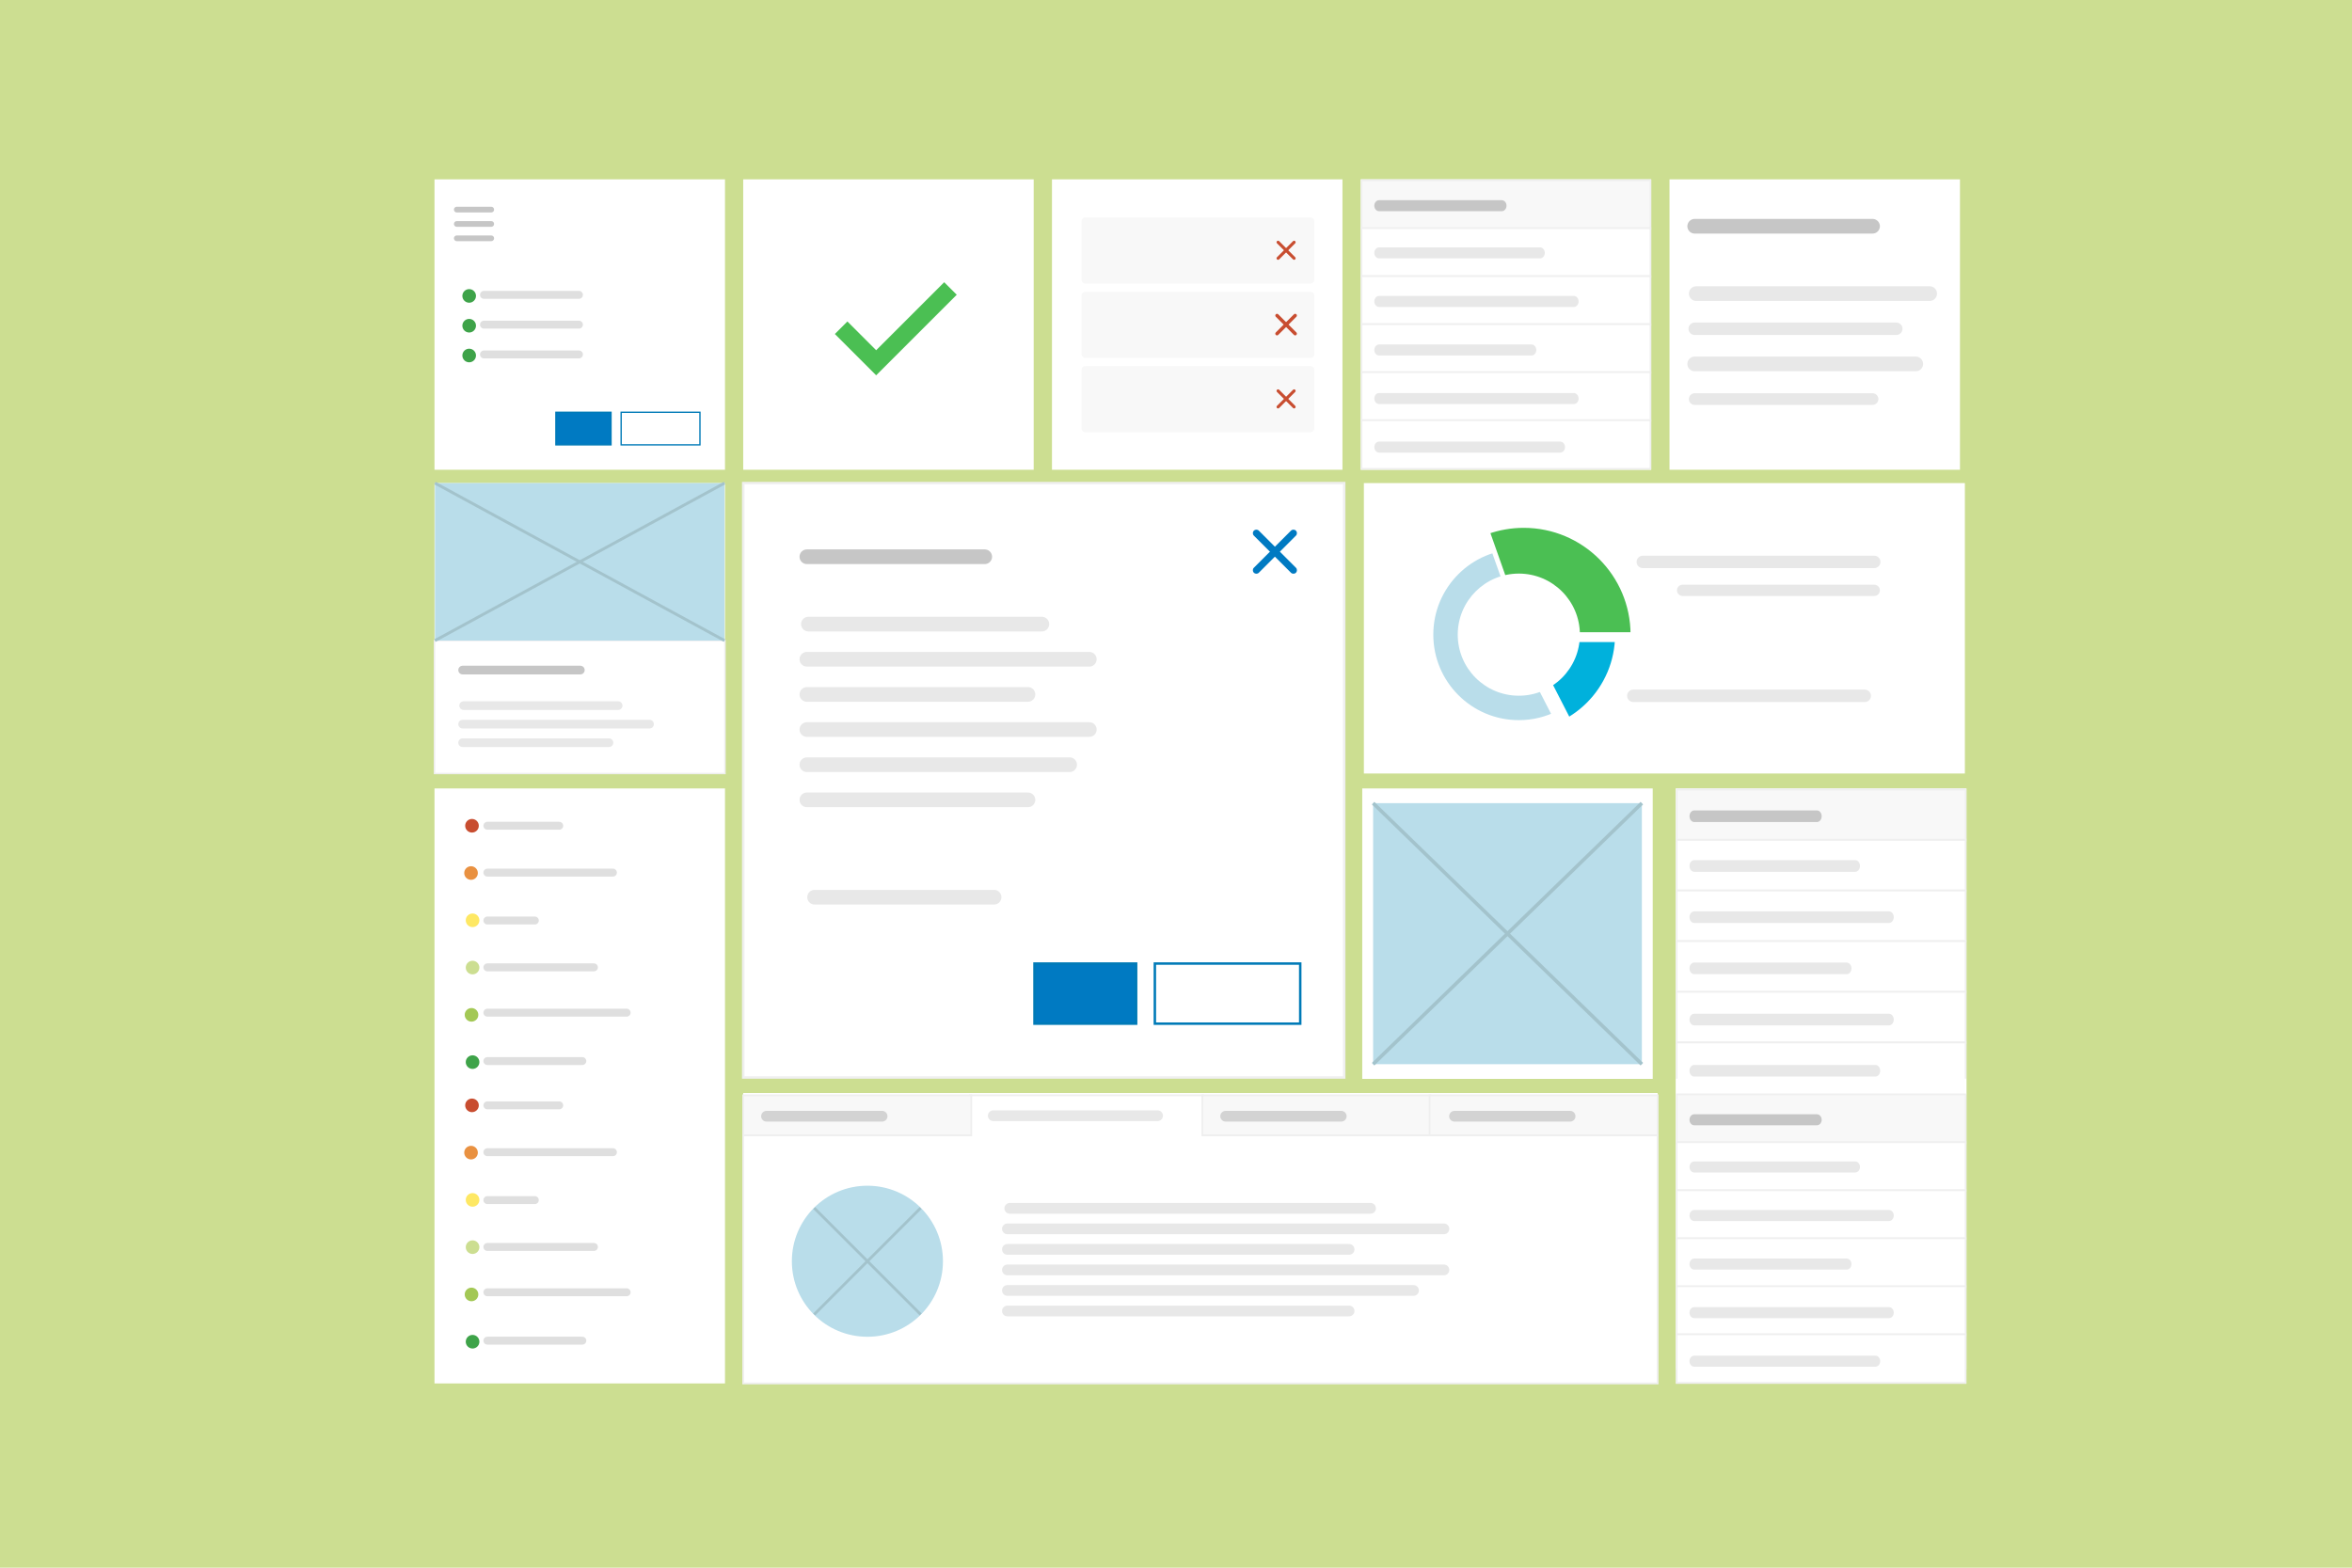 <?xml version="1.0" encoding="utf-8"?>
<!-- Generator: Adobe Illustrator 16.0.4, SVG Export Plug-In . SVG Version: 6.00 Build 0)  -->
<!DOCTYPE svg PUBLIC "-//W3C//DTD SVG 1.1//EN" "http://www.w3.org/Graphics/SVG/1.1/DTD/svg11.dtd">
<svg version="1.1" id="Layer_1" xmlns="http://www.w3.org/2000/svg" xmlns:xlink="http://www.w3.org/1999/xlink" x="0px" y="0px"
	 width="480px" height="320px" viewBox="0 0 480 320" enable-background="new 0 0 480 320" xml:space="preserve">
<rect y="-1" fill="#CCDE91" width="480" height="321"/>
<g>
	
		<line fill="none" stroke="#FFFFFF" stroke-width="15" stroke-linecap="round" stroke-miterlimit="10" x1="19.304" y1="-189.666" x2="106.636" y2="-189.666"/>
	<circle fill="#007AC2" cx="19.604" cy="-189.665" r="4.303"/>
	
		<line fill="none" stroke="#DFDFDF" stroke-width="5" stroke-linecap="round" stroke-miterlimit="10" x1="29.304" y1="-189.666" x2="104.708" y2="-189.666"/>
</g>
<g>
	
		<line fill="none" stroke="#FFFFFF" stroke-width="15" stroke-linecap="round" stroke-miterlimit="10" x1="19.304" y1="-159.798" x2="98.636" y2="-159.798"/>
	<circle fill="#00B1DC" cx="18.999" cy="-159.798" r="4.303"/>
	
		<line fill="none" stroke="#DFDFDF" stroke-width="5" stroke-linecap="round" stroke-miterlimit="10" x1="29.304" y1="-159.798" x2="98.636" y2="-159.798"/>
</g>
<g>
	
		<line fill="none" stroke="#FFFFFF" stroke-width="15" stroke-linecap="round" stroke-miterlimit="10" x1="19.304" y1="-129.798" x2="119.304" y2="-129.798"/>
	<circle fill="#B9DDEA" cx="19.969" cy="-129.931" r="4.302"/>
	
		<line fill="none" stroke="#DFDFDF" stroke-width="5" stroke-linecap="round" stroke-miterlimit="10" x1="29.304" y1="-129.798" x2="119.304" y2="-129.798"/>
</g>
<g>
	
		<line fill="none" stroke="#FFFFFF" stroke-width="15" stroke-linecap="round" stroke-miterlimit="10" x1="19.304" y1="-100.199" x2="79.304" y2="-100.199"/>
	<circle fill="#EFEFEF" cx="19.969" cy="-100.066" r="4.302"/>
	
		<line fill="none" stroke="#DFDFDF" stroke-width="5" stroke-linecap="round" stroke-miterlimit="10" x1="29.304" y1="-100.199" x2="76.636" y2="-100.199"/>
</g>
<g>
	
		<line fill="none" stroke="#FFFFFF" stroke-width="15" stroke-linecap="round" stroke-miterlimit="10" x1="19.304" y1="-71.568" x2="99.97" y2="-71.568"/>
	<circle fill="#CCCCCC" cx="19.303" cy="-70.198" r="4.304"/>
	
		<line fill="none" stroke="#DFDFDF" stroke-width="5" stroke-linecap="round" stroke-miterlimit="10" x1="29.304" y1="-71.568" x2="97.302" y2="-71.568"/>
</g>
<g>
	
		<line fill="none" stroke="#FFFFFF" stroke-width="15" stroke-linecap="round" stroke-miterlimit="10" x1="19.304" y1="-40.999" x2="122.636" y2="-40.999"/>
	<circle fill="#4C4C4C" cx="19.97" cy="-40.332" r="4.303"/>
	
		<line fill="none" stroke="#DFDFDF" stroke-width="5" stroke-linecap="round" stroke-miterlimit="10" x1="29.304" y1="-40.999" x2="119.302" y2="-40.999"/>
</g>
<rect x="88.675" y="36.608" fill="#FFFFFF" width="59.282" height="59.282"/>
<rect x="151.675" y="36.608" fill="#FFFFFF" width="59.283" height="59.282"/>
<rect x="88.675" y="98.608" fill="#FFFFFF" width="59.283" height="59.283"/>
<rect x="151.675" y="98.608" fill="#FFFFFF" width="122.655" height="121.333"/>
<rect x="278.342" y="98.608" fill="#FFFFFF" width="122.654" height="59.283"/>
<rect x="151.675" y="223.108" fill="#FFFFFF" width="186.616" height="59.283"/>
<rect x="214.688" y="36.608" fill="#FFFFFF" width="59.282" height="59.282"/>
<rect x="278.009" y="160.941" fill="#FFFFFF" width="59.282" height="59.282"/>
<rect x="342.021" y="160.941" fill="#FFFFFF" width="59.283" height="121.45"/>
<rect x="88.675" y="160.941" fill="#FFFFFF" width="59.283" height="121.45"/>
<rect x="277.701" y="36.608" fill="#FFFFFF" width="59.281" height="59.282"/>
<rect x="340.713" y="36.608" fill="#FFFFFF" width="59.283" height="59.282"/>
<g>
	<g>
		<rect x="277.864" y="36.796" fill="#F8F8F8" width="58.955" height="9.943"/>
		<path fill="#EFEFEF" d="M336.982,46.926h-59.281V36.608h59.281V46.926z M278.027,46.552h58.629v-9.568h-58.629V46.552z"/>
	</g>
	<g>
		<rect x="277.864" y="46.552" fill="#FFFFFF" width="58.955" height="9.942"/>
		<path fill="#EFEFEF" d="M336.982,56.682h-59.281V46.364h59.281V56.682z M278.027,56.306h58.629v-9.567h-58.629V56.306z"/>
	</g>
	<g>
		<rect x="277.864" y="56.354" fill="#FFFFFF" width="58.955" height="9.943"/>
		<path fill="#EFEFEF" d="M336.982,66.484h-59.281V56.166h59.281V66.484z M278.027,66.109h58.629v-9.567h-58.629V66.109z"/>
	</g>
	<g>
		<rect x="277.864" y="66.156" fill="#FFFFFF" width="58.955" height="9.943"/>
		<path fill="#EFEFEF" d="M336.982,76.287h-59.281V65.968h59.281V76.287z M278.027,75.911h58.629v-9.568h-58.629V75.911z"/>
	</g>
	<g>
		<rect x="277.864" y="75.958" fill="#FFFFFF" width="58.955" height="9.943"/>
		<path fill="#EFEFEF" d="M336.982,86.088h-59.281V75.771h59.281V86.088z M278.027,85.713h58.629v-9.568h-58.629V85.713z"/>
	</g>
	<g>
		<rect x="277.864" y="85.76" fill="#FFFFFF" width="58.955" height="9.943"/>
		<path fill="#EFEFEF" d="M336.982,95.891h-59.281V85.573h59.281V95.891z M278.027,95.515h58.629v-9.568h-58.629V95.515z"/>
	</g>
	<path fill="#E8E8E8" d="M314.289,52.742h-32.843c-0.54,0-0.976-0.503-0.976-1.125s0.436-1.125,0.976-1.125h32.843
		c0.54,0,0.978,0.503,0.978,1.125S314.829,52.742,314.289,52.742z"/>
	<path fill="#E8E8E8" d="M318.416,92.389h-36.97c-0.54,0-0.976-0.504-0.976-1.125c0-0.622,0.436-1.126,0.976-1.126h36.97
		c0.54,0,0.978,0.504,0.978,1.126C319.394,91.884,318.956,92.389,318.416,92.389z"/>
	<path fill="#E8E8E8" d="M321.186,82.477h-39.739c-0.54,0-0.976-0.504-0.976-1.125c0-0.622,0.436-1.125,0.976-1.125h39.739
		c0.54,0,0.978,0.503,0.978,1.125C322.163,81.973,321.726,82.477,321.186,82.477z"/>
	<path fill="#E8E8E8" d="M312.553,72.565h-31.106c-0.54,0-0.976-0.504-0.976-1.126c0-0.621,0.436-1.125,0.976-1.125h31.106
		c0.54,0,0.978,0.504,0.978,1.125C313.53,72.062,313.093,72.565,312.553,72.565z"/>
	<path fill="#E8E8E8" d="M321.186,62.654h-39.739c-0.54,0-0.976-0.504-0.976-1.125c0-0.622,0.436-1.126,0.976-1.126h39.739
		c0.54,0,0.978,0.504,0.978,1.126C322.163,62.149,321.726,62.654,321.186,62.654z"/>
	<path fill="#C6C6C6" d="M306.473,43.112h-25.026c-0.54,0-0.976-0.504-0.976-1.125c0-0.622,0.436-1.126,0.976-1.126h25.026
		c0.54,0,0.978,0.504,0.978,1.126C307.45,42.607,307.013,43.112,306.473,43.112z"/>
</g>
<rect x="342.022" y="160.941" fill="#FFFFFF" width="59.281" height="59.283"/>
<g>
	<g>
		<rect x="342.186" y="161.139" fill="#F8F8F8" width="58.955" height="10.484"/>
		<path fill="#EFEFEF" d="M401.304,171.82h-59.281v-10.879h59.281V171.82z M342.349,171.425h58.629v-10.087h-58.629V171.425z"/>
	</g>
	<g>
		<rect x="342.186" y="171.425" fill="#FFFFFF" width="58.955" height="10.484"/>
		<path fill="#EFEFEF" d="M401.304,182.106h-59.281v-10.879h59.281V182.106z M342.349,181.71h58.629v-10.087h-58.629V181.71z"/>
	</g>
	<g>
		<rect x="342.186" y="181.761" fill="#FFFFFF" width="58.955" height="10.482"/>
		<path fill="#EFEFEF" d="M401.304,192.441h-59.281v-10.879h59.281V192.441z M342.349,192.046h58.629v-10.088h-58.629V192.046z"/>
	</g>
	<g>
		<rect x="342.186" y="192.095" fill="#FFFFFF" width="58.955" height="10.483"/>
		<path fill="#EFEFEF" d="M401.304,202.776h-59.281v-10.88h59.281V202.776z M342.349,202.38h58.629v-10.087h-58.629V202.38z"/>
	</g>
	<g>
		<rect x="342.186" y="202.43" fill="#FFFFFF" width="58.955" height="10.483"/>
		<path fill="#EFEFEF" d="M401.304,213.111h-59.281v-10.88h59.281V213.111z M342.349,212.716h58.629v-10.089h-58.629V212.716z"/>
	</g>
	<g>
		<rect x="342.186" y="212.765" fill="#FFFFFF" width="58.955" height="10.484"/>
		<path fill="#EFEFEF" d="M401.304,223.446h-59.281v-10.879h59.281V223.446z M342.349,223.05h58.629v-10.087h-58.629V223.05z"/>
	</g>
	<path fill="#E8E8E8" d="M378.61,177.953h-32.843c-0.54,0-0.976-0.531-0.976-1.188c0-0.655,0.436-1.187,0.976-1.187h32.843
		c0.54,0,0.978,0.531,0.978,1.187C379.588,177.422,379.15,177.953,378.61,177.953z"/>
	<path fill="#E8E8E8" d="M382.737,219.754h-36.97c-0.54,0-0.976-0.532-0.976-1.188s0.436-1.187,0.976-1.187h36.97
		c0.54,0,0.978,0.531,0.978,1.187S383.277,219.754,382.737,219.754z"/>
	<path fill="#E8E8E8" d="M385.507,209.304h-39.739c-0.54,0-0.976-0.532-0.976-1.187c0-0.657,0.436-1.188,0.976-1.188h39.739
		c0.54,0,0.978,0.53,0.978,1.188C386.484,208.771,386.047,209.304,385.507,209.304z"/>
	<path fill="#E8E8E8" d="M376.874,198.853h-31.106c-0.54,0-0.976-0.531-0.976-1.187c0-0.654,0.436-1.187,0.976-1.187h31.106
		c0.54,0,0.978,0.532,0.978,1.187C377.852,198.321,377.414,198.853,376.874,198.853z"/>
	<path fill="#E8E8E8" d="M385.507,188.402h-39.739c-0.54,0-0.976-0.532-0.976-1.187c0-0.655,0.436-1.187,0.976-1.187h39.739
		c0.54,0,0.978,0.531,0.978,1.187C386.484,187.87,386.047,188.402,385.507,188.402z"/>
	<path fill="#C6C6C6" d="M370.794,167.799h-25.026c-0.54,0-0.976-0.531-0.976-1.187s0.436-1.188,0.976-1.188h25.026
		c0.54,0,0.978,0.532,0.978,1.188S371.334,167.799,370.794,167.799z"/>
</g>
<rect x="342.022" y="220.194" fill="#FFFFFF" width="59.281" height="59.283"/>
<g>
	<g>
		<rect x="342.186" y="223.382" fill="#F8F8F8" width="58.955" height="9.943"/>
		<path fill="#EFEFEF" d="M401.304,233.513h-59.281v-10.318h59.281V233.513z M342.349,233.138h58.629v-9.567h-58.629V233.138z"/>
	</g>
	<g>
		<rect x="342.186" y="233.138" fill="#FFFFFF" width="58.955" height="9.943"/>
		<path fill="#EFEFEF" d="M401.304,243.269h-59.281V232.95h59.281V243.269z M342.349,242.893h58.629v-9.567h-58.629V242.893z"/>
	</g>
	<g>
		<rect x="342.186" y="242.94" fill="#FFFFFF" width="58.955" height="9.942"/>
		<path fill="#EFEFEF" d="M401.304,253.07h-59.281v-10.317h59.281V253.07z M342.349,252.695h58.629v-9.567h-58.629V252.695z"/>
	</g>
	<g>
		<rect x="342.186" y="252.742" fill="#FFFFFF" width="58.955" height="9.942"/>
		<path fill="#EFEFEF" d="M401.304,262.873h-59.281v-10.319h59.281V262.873z M342.349,262.497h58.629v-9.567h-58.629V262.497z"/>
	</g>
	<g>
		<rect x="342.186" y="262.544" fill="#FFFFFF" width="58.955" height="9.943"/>
		<path fill="#EFEFEF" d="M401.304,272.675h-59.281v-10.318h59.281V272.675z M342.349,272.3h58.629v-9.568h-58.629V272.3z"/>
	</g>
	<g>
		<rect x="342.186" y="272.347" fill="#FFFFFF" width="58.955" height="9.943"/>
		<path fill="#EFEFEF" d="M401.304,282.478h-59.281v-10.318h59.281V282.478z M342.349,282.102h58.629v-9.567h-58.629V282.102z"/>
	</g>
	<path fill="#E8E8E8" d="M378.61,239.329h-32.843c-0.54,0-0.976-0.504-0.976-1.126s0.436-1.126,0.976-1.126h32.843
		c0.54,0,0.978,0.504,0.978,1.126S379.15,239.329,378.61,239.329z"/>
	<path fill="#E8E8E8" d="M382.737,278.976h-36.97c-0.54,0-0.976-0.505-0.976-1.126c0-0.622,0.436-1.126,0.976-1.126h36.97
		c0.54,0,0.978,0.504,0.978,1.126C383.715,278.471,383.277,278.976,382.737,278.976z"/>
	<path fill="#E8E8E8" d="M385.507,269.063h-39.739c-0.54,0-0.976-0.504-0.976-1.125c0-0.623,0.436-1.126,0.976-1.126h39.739
		c0.54,0,0.978,0.503,0.978,1.126C386.484,268.56,386.047,269.063,385.507,269.063z"/>
	<path fill="#E8E8E8" d="M376.874,259.151h-31.106c-0.54,0-0.976-0.504-0.976-1.125s0.436-1.126,0.976-1.126h31.106
		c0.54,0,0.978,0.505,0.978,1.126S377.414,259.151,376.874,259.151z"/>
	<path fill="#E8E8E8" d="M385.507,249.24h-39.739c-0.54,0-0.976-0.505-0.976-1.126s0.436-1.125,0.976-1.125h39.739
		c0.54,0,0.978,0.504,0.978,1.125S386.047,249.24,385.507,249.24z"/>
	<path fill="#C6C6C6" d="M370.794,229.698h-25.026c-0.54,0-0.976-0.504-0.976-1.125c0-0.622,0.436-1.127,0.976-1.127h25.026
		c0.54,0,0.978,0.505,0.978,1.127C371.771,229.194,371.334,229.698,370.794,229.698z"/>
</g>
<polyline fill="#FFFFFF" stroke="#EFEFEF" stroke-width="0.365" stroke-miterlimit="10" points="338.291,231.853 338.291,282.392 
	151.675,282.392 151.675,231.853 "/>
<polyline fill="#FFFFFF" stroke="#EFEFEF" stroke-width="0.365" stroke-miterlimit="10" points="197.949,231.75 197.949,223.583 
	245.469,223.583 245.469,231.75 "/>
<line fill="none" stroke="#E8E8E8" stroke-width="2.19" stroke-linecap="round" stroke-miterlimit="10" x1="202.706" y1="227.743" x2="236.242" y2="227.743"/>
<rect x="151.675" y="223.583" fill="#F8F8F8" stroke="#EFEFEF" stroke-width="0.365" stroke-miterlimit="10" width="46.538" height="8.167"/>
<line fill="none" stroke="#D3D3D3" stroke-width="2.19" stroke-linecap="round" stroke-miterlimit="10" x1="156.432" y1="227.846" x2="180.022" y2="227.846"/>
<rect x="245.377" y="223.583" fill="#F8F8F8" stroke="#EFEFEF" stroke-width="0.365" stroke-miterlimit="10" width="46.537" height="8.167"/>
<line fill="none" stroke="#D3D3D3" stroke-width="2.19" stroke-linecap="round" stroke-miterlimit="10" x1="250.134" y1="227.846" x2="273.723" y2="227.846"/>
<rect x="291.754" y="223.583" fill="#F8F8F8" stroke="#EFEFEF" stroke-width="0.365" stroke-miterlimit="10" width="46.537" height="8.167"/>
<line fill="none" stroke="#D3D3D3" stroke-width="2.19" stroke-linecap="round" stroke-miterlimit="10" x1="296.84" y1="227.846" x2="320.429" y2="227.846"/>
<rect x="88.675" y="130.755" fill="#FFFFFF" stroke="#EFEFEF" stroke-width="0.295" stroke-miterlimit="10" width="59.283" height="27.136"/>
<line fill="none" stroke="#E8E8E8" stroke-width="2.19" stroke-linecap="round" stroke-miterlimit="10" x1="206.078" y1="246.645" x2="279.707" y2="246.645"/>
<line fill="none" stroke="#E8E8E8" stroke-width="2.19" stroke-linecap="round" stroke-miterlimit="10" x1="205.591" y1="263.409" x2="288.47" y2="263.409"/>
<line fill="none" stroke="#E8E8E8" stroke-width="2.19" stroke-linecap="round" stroke-miterlimit="10" x1="205.591" y1="259.218" x2="294.677" y2="259.218"/>
<line fill="none" stroke="#E8E8E8" stroke-width="2.19" stroke-linecap="round" stroke-miterlimit="10" x1="205.591" y1="255.026" x2="275.326" y2="255.026"/>
<line fill="none" stroke="#E8E8E8" stroke-width="2.19" stroke-linecap="round" stroke-miterlimit="10" x1="205.591" y1="267.6" x2="275.326" y2="267.6"/>
<line fill="none" stroke="#E8E8E8" stroke-width="2.19" stroke-linecap="round" stroke-miterlimit="10" x1="205.591" y1="250.836" x2="294.677" y2="250.836"/>
<line fill="none" stroke="#E8E8E8" stroke-width="1.77" stroke-linecap="round" stroke-miterlimit="10" x1="94.621" y1="144.031" x2="126.15" y2="144.031"/>
<line fill="none" stroke="#E8E8E8" stroke-width="1.77" stroke-linecap="round" stroke-miterlimit="10" x1="94.412" y1="151.602" x2="124.274" y2="151.602"/>
<line fill="none" stroke="#E8E8E8" stroke-width="1.77" stroke-linecap="round" stroke-miterlimit="10" x1="94.412" y1="147.816" x2="132.56" y2="147.816"/>
<line fill="none" stroke="#C6C6C6" stroke-width="1.77" stroke-linecap="round" stroke-miterlimit="10" x1="94.412" y1="136.775" x2="118.438" y2="136.775"/>
<path fill="#C6C6C6" d="M1154.55-178.522l-4.455-4.456c-0.288-0.432-0.864-0.432-1.295,0l-0.001,0.001l-1.642-1.642
	c2.734-3.353,2.542-8.375-0.657-11.44c-3.306-3.306-8.77-3.306-12.218,0c-3.307,3.306-3.307,8.769,0,12.218
	c3.104,3.103,8.085,3.254,11.541,0.532l1.655,1.655c-0.396,0.295-0.393,0.845,0.027,1.263l4.455,4.456
	c0.287,0.431,0.861,0.431,1.295,0l1.293-1.293C1154.98-177.516,1154.98-178.091,1154.55-178.522z M1136.151-185.709
	c-2.3-2.444-2.444-6.181,0-8.625c2.443-2.444,6.325-2.444,8.624,0c2.444,2.444,2.444,6.181,0,8.625
	C1142.332-183.265,1138.45-183.265,1136.151-185.709z"/>
<path fill="#4BBF53" d="M178.809,71.49l-5.871-5.871l-2.56,2.557l8.43,8.432l16.447-16.442l-2.561-2.558L178.809,71.49z"/>
<path fill="#C6C6C6" d="M100.253,43.369h-7.032c-0.322,0-0.586-0.264-0.586-0.585l0,0c0-0.323,0.264-0.586,0.586-0.586h7.032
	c0.322,0,0.585,0.264,0.585,0.586l0,0C100.839,43.105,100.575,43.369,100.253,43.369z M100.253,46.299h-7.032
	c-0.322,0-0.586-0.264-0.586-0.586l0,0c0-0.322,0.264-0.586,0.586-0.586h7.032c0.322,0,0.585,0.264,0.585,0.586l0,0
	C100.839,46.035,100.575,46.299,100.253,46.299z M100.253,49.229h-7.032c-0.322,0-0.586-0.264-0.586-0.586l0,0
	c0-0.322,0.264-0.585,0.586-0.585h7.032c0.322,0,0.585,0.264,0.585,0.585l0,0C100.839,48.965,100.575,49.229,100.253,49.229z"/>
<rect x="221.468" y="45.139" fill="#F8F8F8" stroke="#F8F8F8" stroke-width="1.5" stroke-linecap="round" stroke-linejoin="round" stroke-miterlimit="10" width="46" height="12"/>
<g>
	<path fill="#C84D30" d="M264.105,53.033c-0.079,0-0.159-0.03-0.22-0.091l-3.274-3.275c-0.121-0.122-0.121-0.319,0-0.44
		c0.12-0.122,0.318-0.122,0.438,0l3.275,3.275c0.122,0.122,0.122,0.318,0,0.439C264.265,53.002,264.186,53.033,264.105,53.033z"/>
	<path fill="#C84D30" d="M260.83,53.033c-0.08,0-0.159-0.031-0.219-0.091c-0.123-0.122-0.123-0.319,0-0.439l3.274-3.275
		c0.122-0.122,0.318-0.122,0.439,0c0.122,0.121,0.122,0.318,0,0.439l-3.275,3.275C260.99,53.002,260.909,53.033,260.83,53.033z"/>
</g>
<rect x="221.468" y="60.314" fill="#F8F8F8" stroke="#F8F8F8" stroke-width="1.5" stroke-linecap="round" stroke-linejoin="round" stroke-miterlimit="10" width="46" height="12"/>
<g>
	<path fill="#C84D30" d="M264.32,68.464c-0.09,0-0.181-0.034-0.249-0.104l-3.704-3.705c-0.137-0.138-0.137-0.361,0-0.498
		c0.136-0.138,0.36-0.138,0.497,0l3.704,3.706c0.139,0.137,0.139,0.359,0,0.497C264.5,68.429,264.411,68.464,264.32,68.464z"/>
	<path fill="#C84D30" d="M260.615,68.464c-0.091,0-0.18-0.035-0.248-0.104c-0.139-0.137-0.139-0.36,0-0.497l3.704-3.706
		c0.139-0.138,0.361-0.138,0.497,0c0.139,0.137,0.139,0.36,0,0.498l-3.704,3.705C260.796,68.429,260.705,68.464,260.615,68.464z"/>
</g>
<rect x="221.468" y="75.477" fill="#F8F8F8" stroke="#F8F8F8" stroke-width="1.5" stroke-linecap="round" stroke-linejoin="round" stroke-miterlimit="10" width="46" height="12"/>
<g>
	<path fill="#C84D30" d="M264.105,83.371c-0.079,0-0.16-0.03-0.22-0.091l-3.275-3.275c-0.12-0.122-0.12-0.319,0-0.44
		c0.121-0.122,0.319-0.122,0.439,0l3.275,3.275c0.122,0.122,0.122,0.318,0,0.439C264.265,83.34,264.186,83.371,264.105,83.371z"/>
	<path fill="#C84D30" d="M260.83,83.371c-0.08,0-0.159-0.031-0.22-0.091c-0.122-0.122-0.122-0.319,0-0.439l3.275-3.275
		c0.122-0.122,0.318-0.122,0.439,0c0.122,0.121,0.122,0.318,0,0.439l-3.275,3.275C260.99,83.34,260.909,83.371,260.83,83.371z"/>
</g>
<rect x="88.77" y="98.609" fill="#B9DDEA" width="59.094" height="32.146"/>
<line fill="none" stroke="#A3C3CC" stroke-width="0.59" stroke-miterlimit="10" x1="88.77" y1="98.609" x2="147.864" y2="130.755"/>
<line fill="none" stroke="#A3C3CC" stroke-width="0.59" stroke-miterlimit="10" x1="88.77" y1="130.755" x2="147.864" y2="98.609"/>
<g>
	<rect x="280.226" y="163.943" fill="#B9DDEA" width="54.849" height="53.279"/>
	
		<line fill="none" stroke="#A3C3CC" stroke-width="0.732" stroke-miterlimit="10" x1="280.226" y1="163.943" x2="335.074" y2="217.223"/>
	
		<line fill="none" stroke="#A3C3CC" stroke-width="0.732" stroke-miterlimit="10" x1="280.226" y1="217.223" x2="335.074" y2="163.943"/>
</g>
<g>
	<path fill="#DDDDDD" d="M1540.375,226.09h-11.85l45.899-106.199h10.5l45.601,106.199h-12l-11.701-27.898h-54.898L1540.375,226.09z
		 M1555.975,188.291h46.801l-23.4-56.4L1555.975,188.291z"/>
	<path fill="#DDDDDD" d="M1689.774,180.656c0-6.054-1.601-10.57-4.8-13.549c-3.201-2.978-7.853-4.468-13.95-4.468
		c-4.2,0-8.101,0.75-11.7,2.25c-3.599,1.5-6.65,3.502-9.149,6l-5.699-6.75c2.897-2.898,6.725-5.299,11.475-7.199
		c4.748-1.898,10.125-2.852,16.125-2.852c3.799,0,7.351,0.525,10.65,1.576c3.3,1.049,6.199,2.625,8.699,4.725
		c2.499,2.101,4.448,4.75,5.851,7.949c1.399,3.202,2.101,6.952,2.101,11.25v30.75c0,2.701,0.099,5.502,0.3,8.4
		c0.198,2.901,0.5,5.352,0.899,7.35h-9.149c-0.3-1.699-0.552-3.548-0.75-5.549c-0.201-2-0.3-3.949-0.3-5.852h-0.301
		c-3.201,4.702-6.824,8.077-10.875,10.125c-4.05,2.049-8.925,3.075-14.625,3.075c-2.699,0-5.475-0.377-8.324-1.127
		c-2.851-0.753-5.452-1.979-7.801-3.688c-2.351-1.706-4.301-3.914-5.85-6.623c-1.552-2.709-2.325-6.021-2.325-9.935
		c0-5.418,1.374-9.707,4.125-12.866c2.749-3.158,6.425-5.518,11.024-7.072c4.6-1.558,9.875-2.562,15.825-3.012
		c5.947-0.451,12.123-0.679,18.524-0.679V180.656L1689.774,180.656z M1686.774,190.99c-4.2,0-8.426,0.176-12.675,0.524
		c-4.252,0.353-8.101,1.051-11.551,2.101c-3.449,1.051-6.275,2.576-8.476,4.575c-2.201,2.001-3.3,4.648-3.3,7.949
		c0,2.5,0.474,4.602,1.425,6.301c0.949,1.701,2.226,3.074,3.825,4.125c1.599,1.05,3.375,1.8,5.325,2.25
		c1.948,0.449,3.924,0.675,5.925,0.675c3.601,0,6.8-0.623,9.601-1.875c2.798-1.249,5.148-2.948,7.049-5.101
		c1.898-2.148,3.351-4.625,4.352-7.426c0.999-2.798,1.5-5.748,1.5-8.85v-5.25L1686.774,190.99L1686.774,190.99z"/>
</g>
<g>
	<circle fill="#B9DDEA" cx="177.022" cy="257.447" r="15.417"/>
	
		<line fill="none" stroke="#A3C3CC" stroke-width="0.571" stroke-miterlimit="10" x1="166.163" y1="246.588" x2="187.881" y2="268.306"/>
	
		<line fill="none" stroke="#A3C3CC" stroke-width="0.571" stroke-miterlimit="10" x1="166.163" y1="268.306" x2="187.881" y2="246.588"/>
</g>
<g>
	
		<line fill="none" stroke="#FFFFFF" stroke-width="4.846" stroke-linecap="round" stroke-miterlimit="10" x1="96.228" y1="168.555" x2="114.75" y2="168.555"/>
	<circle fill="#C84D30" cx="96.325" cy="168.556" r="1.39"/>
	
		<line fill="none" stroke="#DFDFDF" stroke-width="1.615" stroke-linecap="round" stroke-miterlimit="10" x1="99.459" y1="168.555" x2="114.128" y2="168.555"/>
</g>
<g>
	
		<line fill="none" stroke="#FFFFFF" stroke-width="4.846" stroke-linecap="round" stroke-miterlimit="10" x1="96.228" y1="178.118" x2="125.089" y2="178.118"/>
	<circle fill="#E99141" cx="96.13" cy="178.205" r="1.39"/>
	
		<line fill="none" stroke="#DFDFDF" stroke-width="1.615" stroke-linecap="round" stroke-miterlimit="10" x1="99.459" y1="178.118" x2="125.089" y2="178.118"/>
</g>
<g>
	
		<line fill="none" stroke="#FFFFFF" stroke-width="4.846" stroke-linecap="round" stroke-miterlimit="10" x1="96.228" y1="187.896" x2="109.151" y2="187.896"/>
	<circle fill="#FEE864" cx="96.443" cy="187.854" r="1.39"/>
	
		<line fill="none" stroke="#DFDFDF" stroke-width="1.615" stroke-linecap="round" stroke-miterlimit="10" x1="99.459" y1="187.896" x2="109.151" y2="187.896"/>
</g>
<g>
	
		<line fill="none" stroke="#FFFFFF" stroke-width="4.846" stroke-linecap="round" stroke-miterlimit="10" x1="96.228" y1="197.459" x2="122.074" y2="197.459"/>
	<circle fill="#CCDE91" cx="96.443" cy="197.502" r="1.39"/>
	
		<line fill="none" stroke="#DFDFDF" stroke-width="1.615" stroke-linecap="round" stroke-miterlimit="10" x1="99.459" y1="197.459" x2="121.212" y2="197.459"/>
</g>
<g>
	
		<line fill="none" stroke="#FFFFFF" stroke-width="4.846" stroke-linecap="round" stroke-miterlimit="10" x1="96.228" y1="206.709" x2="128.75" y2="206.709"/>
	<circle fill="#A3C855" cx="96.228" cy="207.151" r="1.39"/>
	
		<line fill="none" stroke="#DFDFDF" stroke-width="1.615" stroke-linecap="round" stroke-miterlimit="10" x1="99.459" y1="206.709" x2="127.889" y2="206.709"/>
</g>
<g>
	
		<line fill="none" stroke="#FFFFFF" stroke-width="4.846" stroke-linecap="round" stroke-miterlimit="10" x1="96.228" y1="216.585" x2="119.92" y2="216.585"/>
	<circle fill="#3EA349" cx="96.443" cy="216.801" r="1.39"/>
	
		<line fill="none" stroke="#DFDFDF" stroke-width="1.615" stroke-linecap="round" stroke-miterlimit="10" x1="99.459" y1="216.585" x2="118.843" y2="216.585"/>
</g>
<g>
	
		<line fill="none" stroke="#FFFFFF" stroke-width="4.846" stroke-linecap="round" stroke-miterlimit="10" x1="95.535" y1="60.187" x2="119.227" y2="60.187"/>
	<circle fill="#3EA349" cx="95.75" cy="60.403" r="1.39"/>
	
		<line fill="none" stroke="#DFDFDF" stroke-width="1.615" stroke-linecap="round" stroke-miterlimit="10" x1="98.766" y1="60.187" x2="118.15" y2="60.187"/>
</g>
<g>
	
		<line fill="none" stroke="#FFFFFF" stroke-width="4.846" stroke-linecap="round" stroke-miterlimit="10" x1="95.535" y1="66.269" x2="119.227" y2="66.269"/>
	<circle fill="#3EA349" cx="95.75" cy="66.484" r="1.39"/>
	
		<line fill="none" stroke="#DFDFDF" stroke-width="1.615" stroke-linecap="round" stroke-miterlimit="10" x1="98.766" y1="66.269" x2="118.15" y2="66.269"/>
</g>
<g>
	
		<line fill="none" stroke="#FFFFFF" stroke-width="4.846" stroke-linecap="round" stroke-miterlimit="10" x1="95.535" y1="72.35" x2="119.227" y2="72.35"/>
	<circle fill="#3EA349" cx="95.75" cy="72.566" r="1.39"/>
	
		<line fill="none" stroke="#DFDFDF" stroke-width="1.615" stroke-linecap="round" stroke-miterlimit="10" x1="98.766" y1="72.35" x2="118.15" y2="72.35"/>
</g>
<g>
	
		<line fill="none" stroke="#FFFFFF" stroke-width="4.846" stroke-linecap="round" stroke-miterlimit="10" x1="96.228" y1="225.627" x2="114.75" y2="225.627"/>
	<circle fill="#C84D30" cx="96.325" cy="225.628" r="1.39"/>
	
		<line fill="none" stroke="#DFDFDF" stroke-width="1.615" stroke-linecap="round" stroke-miterlimit="10" x1="99.459" y1="225.627" x2="114.128" y2="225.627"/>
</g>
<g>
	
		<line fill="none" stroke="#FFFFFF" stroke-width="4.846" stroke-linecap="round" stroke-miterlimit="10" x1="96.228" y1="235.19" x2="125.089" y2="235.19"/>
	<circle fill="#E99141" cx="96.13" cy="235.277" r="1.39"/>
	
		<line fill="none" stroke="#DFDFDF" stroke-width="1.615" stroke-linecap="round" stroke-miterlimit="10" x1="99.459" y1="235.19" x2="125.089" y2="235.19"/>
</g>
<g>
	
		<line fill="none" stroke="#FFFFFF" stroke-width="4.846" stroke-linecap="round" stroke-miterlimit="10" x1="96.228" y1="244.969" x2="109.151" y2="244.969"/>
	<circle fill="#FEE864" cx="96.443" cy="244.926" r="1.39"/>
	
		<line fill="none" stroke="#DFDFDF" stroke-width="1.615" stroke-linecap="round" stroke-miterlimit="10" x1="99.459" y1="244.969" x2="109.151" y2="244.969"/>
</g>
<g>
	
		<line fill="none" stroke="#FFFFFF" stroke-width="4.846" stroke-linecap="round" stroke-miterlimit="10" x1="96.228" y1="254.531" x2="122.074" y2="254.531"/>
	<circle fill="#CCDE91" cx="96.443" cy="254.574" r="1.39"/>
	
		<line fill="none" stroke="#DFDFDF" stroke-width="1.615" stroke-linecap="round" stroke-miterlimit="10" x1="99.459" y1="254.531" x2="121.212" y2="254.531"/>
</g>
<g>
	
		<line fill="none" stroke="#FFFFFF" stroke-width="4.846" stroke-linecap="round" stroke-miterlimit="10" x1="96.228" y1="263.781" x2="128.75" y2="263.781"/>
	<circle fill="#A3C855" cx="96.228" cy="264.224" r="1.39"/>
	
		<line fill="none" stroke="#DFDFDF" stroke-width="1.615" stroke-linecap="round" stroke-miterlimit="10" x1="99.459" y1="263.781" x2="127.889" y2="263.781"/>
</g>
<g>
	
		<line fill="none" stroke="#FFFFFF" stroke-width="4.846" stroke-linecap="round" stroke-miterlimit="10" x1="96.228" y1="273.657" x2="119.92" y2="273.657"/>
	<circle fill="#3EA349" cx="96.443" cy="273.873" r="1.39"/>
	
		<line fill="none" stroke="#DFDFDF" stroke-width="1.615" stroke-linecap="round" stroke-miterlimit="10" x1="99.459" y1="273.657" x2="118.843" y2="273.657"/>
</g>
<rect x="151.676" y="98.608" fill="#FFFFFF" stroke="#EFEFEF" stroke-width="0.499" stroke-miterlimit="10" width="122.654" height="121.333"/>
<rect x="211.118" y="196.682" fill="#007AC2" stroke="#007AB7" stroke-width="0.499" stroke-miterlimit="10" width="20.748" height="12.27"/>
<rect x="235.684" y="196.682" fill="none" stroke="#007AB7" stroke-width="0.499" stroke-miterlimit="10" width="29.67" height="12.27"/>
<rect x="113.45" y="84.152" fill="#007AC2" stroke="#007AB7" stroke-width="0.271" stroke-miterlimit="10" width="11.246" height="6.65"/>
<rect x="126.765" y="84.152" fill="none" stroke="#007AB7" stroke-width="0.271" stroke-miterlimit="10" width="16.082" height="6.65"/>
<line fill="none" stroke="#E8E8E8" stroke-width="2.995" stroke-linecap="round" stroke-miterlimit="10" x1="164.983" y1="127.395" x2="212.621" y2="127.395"/>
<line fill="none" stroke="#E8E8E8" stroke-width="2.995" stroke-linecap="round" stroke-miterlimit="10" x1="166.243" y1="183.14" x2="202.873" y2="183.14"/>
<line fill="none" stroke="#E8E8E8" stroke-width="2.995" stroke-linecap="round" stroke-miterlimit="10" x1="164.667" y1="156.094" x2="218.291" y2="156.094"/>
<line fill="none" stroke="#E8E8E8" stroke-width="2.995" stroke-linecap="round" stroke-miterlimit="10" x1="164.667" y1="148.919" x2="222.307" y2="148.919"/>
<line fill="none" stroke="#E8E8E8" stroke-width="2.995" stroke-linecap="round" stroke-miterlimit="10" x1="164.667" y1="141.745" x2="209.786" y2="141.745"/>
<line fill="none" stroke="#E8E8E8" stroke-width="2.995" stroke-linecap="round" stroke-miterlimit="10" x1="164.667" y1="163.27" x2="209.786" y2="163.27"/>
<line fill="none" stroke="#E8E8E8" stroke-width="2.995" stroke-linecap="round" stroke-miterlimit="10" x1="164.667" y1="134.57" x2="222.307" y2="134.57"/>
<line fill="none" stroke="#C6C6C6" stroke-width="2.995" stroke-linecap="round" stroke-miterlimit="10" x1="164.667" y1="113.643" x2="200.967" y2="113.643"/>
<line fill="none" stroke="#E8E8E8" stroke-width="2.995" stroke-linecap="round" stroke-miterlimit="10" x1="346.171" y1="59.933" x2="393.809" y2="59.933"/>
<line fill="none" stroke="#E8E8E8" stroke-width="2.377" stroke-linecap="round" stroke-miterlimit="10" x1="345.855" y1="81.458" x2="382.154" y2="81.458"/>
<line fill="none" stroke="#E8E8E8" stroke-width="2.995" stroke-linecap="round" stroke-miterlimit="10" x1="345.855" y1="74.283" x2="390.975" y2="74.283"/>
<line fill="none" stroke="#E8E8E8" stroke-width="2.531" stroke-linecap="round" stroke-miterlimit="10" x1="345.855" y1="67.108" x2="387" y2="67.108"/>
<line fill="none" stroke="#C6C6C6" stroke-width="2.995" stroke-linecap="round" stroke-miterlimit="10" x1="345.855" y1="46.181" x2="382.154" y2="46.181"/>
<g>
	<path fill="#007AC2" d="M263.968,117.112c-0.186,0-0.368-0.07-0.509-0.211l-7.564-7.563c-0.281-0.28-0.281-0.734,0-1.015
		c0.28-0.28,0.735-0.281,1.015,0l7.564,7.563c0.28,0.28,0.28,0.735,0,1.015C264.335,117.042,264.15,117.112,263.968,117.112z"/>
	<path fill="#007AC2" d="M256.402,117.111c-0.185,0-0.367-0.07-0.508-0.21c-0.281-0.281-0.281-0.735,0-1.015l7.564-7.563
		c0.28-0.281,0.735-0.281,1.015,0c0.28,0.281,0.28,0.735,0,1.015l-7.565,7.563C256.77,117.041,256.585,117.111,256.402,117.111z"/>
</g>
<circle fill="#00B1DC" cx="309.964" cy="129.545" r="19.639"/>
<path fill="#B9DDEA" stroke="#FFFFFF" stroke-width="3.041" stroke-miterlimit="10" d="M309.964,129.545h18.973
	c0-10.479-8.494-18.973-18.973-18.973s-18.973,8.495-18.973,18.973s8.494,18.973,18.973,18.973c3.122,0,6.063-0.758,8.66-2.093
	L309.964,129.545z"/>
<path fill="#4BBF53" stroke="#FFFFFF" stroke-miterlimit="10" d="M310.964,129.545h22.301c0-12.316-9.984-22.301-22.301-22.301
	c-2.607,0-5.108,0.452-7.434,1.274L310.964,129.545z"/>
<circle fill="#FFFFFF" cx="309.964" cy="129.545" r="12.465"/>
<line fill="none" stroke="#E8E8E8" stroke-width="2.531" stroke-linecap="round" stroke-miterlimit="10" x1="333.326" y1="142.031" x2="380.562" y2="142.031"/>
<line fill="none" stroke="#E8E8E8" stroke-width="2.531" stroke-linecap="round" stroke-miterlimit="10" x1="335.265" y1="114.697" x2="382.5" y2="114.697"/>
<line fill="none" stroke="#E8E8E8" stroke-width="2.303" stroke-linecap="round" stroke-miterlimit="10" x1="343.388" y1="120.5" x2="382.5" y2="120.5"/>
</svg>
